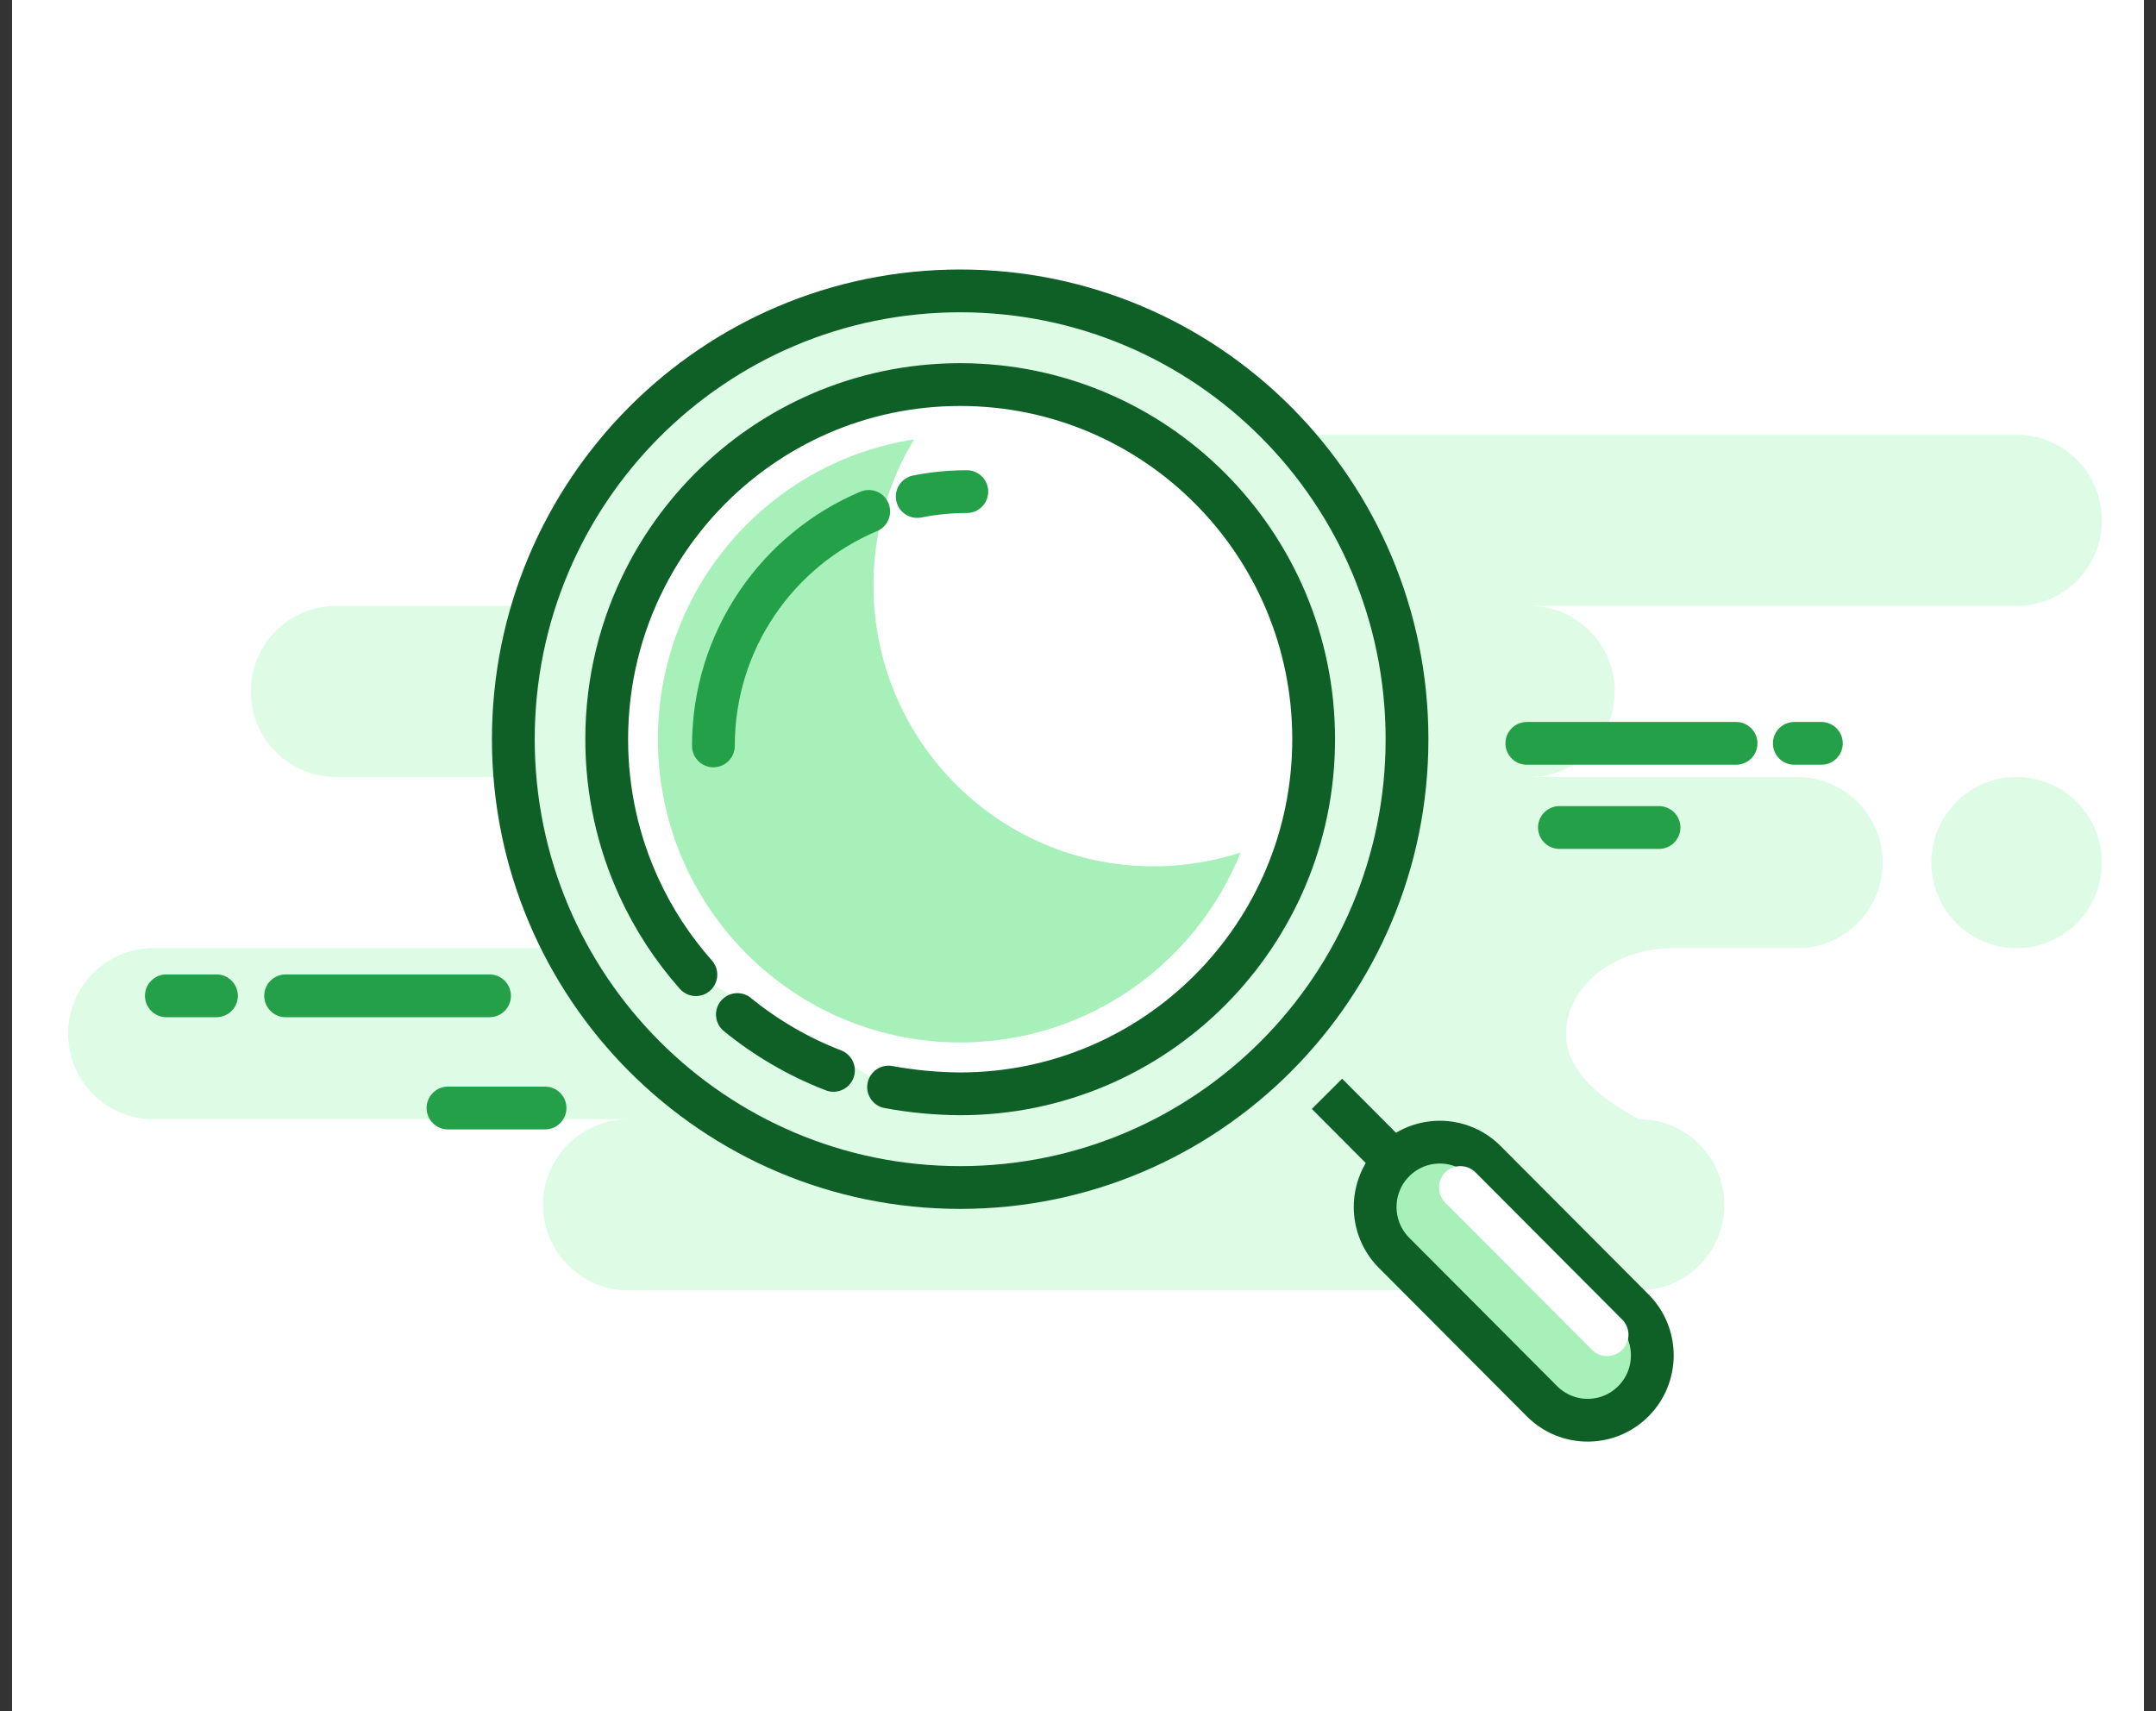 <svg width="126" height="100" viewBox="0 0 126 100" fill="none" xmlns="http://www.w3.org/2000/svg">
<rect x="0" y="0" width="126" height="100" fill="#333333" stroke="none"/>
<rect x="0.705" width="124.59" height="100" fill="white"/>
<path fill-rule="evenodd" clip-rule="evenodd" d="M117.854 25.41C120.605 25.41 122.836 27.648 122.836 30.41C122.836 33.171 120.605 35.41 117.854 35.41H89.386C92.138 35.41 94.368 37.648 94.368 40.41C94.368 43.171 92.138 45.41 89.386 45.41H105.044C107.795 45.41 110.025 47.648 110.025 50.41C110.025 53.171 107.795 55.41 105.044 55.41H97.803C94.334 55.41 91.521 57.648 91.521 60.41C91.521 62.251 92.945 63.917 95.792 65.41C98.543 65.41 100.773 67.648 100.773 70.41C100.773 73.171 98.543 75.41 95.792 75.41H36.721C33.97 75.41 31.739 73.171 31.739 70.41C31.739 67.648 33.97 65.41 36.721 65.41H8.965C6.214 65.41 3.983 63.171 3.983 60.41C3.983 57.648 6.214 55.41 8.965 55.41H37.433C40.184 55.41 42.415 53.171 42.415 50.41C42.415 47.648 40.184 45.41 37.433 45.41H19.641C16.889 45.41 14.659 43.171 14.659 40.41C14.659 37.648 16.889 35.41 19.641 35.41H48.108C45.357 35.41 43.126 33.171 43.126 30.41C43.126 27.648 45.357 25.41 48.108 25.41H117.854ZM117.854 45.41C120.605 45.41 122.836 47.648 122.836 50.41C122.836 53.171 120.605 55.41 117.854 55.41C115.103 55.41 112.872 53.171 112.872 50.41C112.872 47.648 115.103 45.41 117.854 45.41Z" fill="#DEFBE6"/>
<path d="M56.114 69.4C70.537 69.4 82.228 57.67 82.228 43.2C82.228 28.73 70.537 17 56.114 17C41.692 17 30 28.73 30 43.2C30 57.67 41.692 69.4 56.114 69.4Z" fill="#DEFBE6" stroke="#0E6027" stroke-width="2.5"/>
<path fill-rule="evenodd" clip-rule="evenodd" d="M51.93 63.53C53.301 63.783 54.696 63.915 56.114 63.925C67.523 63.925 76.772 54.646 76.772 43.2C76.772 31.754 67.523 22.475 56.114 22.475C53.184 22.475 50.395 23.087 47.87 24.191C43.481 26.11 39.886 29.514 37.715 33.77C36.271 36.598 35.457 39.804 35.457 43.2C35.457 46.282 36.127 49.206 37.33 51.834C38.188 53.711 39.317 55.437 40.668 56.961" fill="white"/>
<path d="M51.93 63.53C53.301 63.783 54.696 63.915 56.114 63.925C67.523 63.925 76.772 54.646 76.772 43.2C76.772 31.754 67.523 22.475 56.114 22.475C53.184 22.475 50.395 23.087 47.87 24.191C43.481 26.11 39.886 29.514 37.715 33.77C36.271 36.598 35.457 39.804 35.457 43.2C35.457 46.282 36.127 49.206 37.33 51.834C38.188 53.711 39.317 55.437 40.668 56.961" stroke="#0E6027" stroke-width="2.5" stroke-linecap="round"/>
<path d="M43.094 59.291C44.768 60.657 46.66 61.764 48.709 62.554" stroke="#0E6027" stroke-width="2.5" stroke-linecap="round"/>
<path d="M77.551 63.925L82.228 68.618" stroke="#0E6027" stroke-width="2.5"/>
<path fill-rule="evenodd" clip-rule="evenodd" d="M81.473 67.86C79.997 69.34 79.997 71.74 81.473 73.22L90.114 81.89C91.59 83.37 93.982 83.37 95.457 81.89C96.932 80.409 96.932 78.01 95.457 76.529L86.816 67.86C85.34 66.379 82.948 66.379 81.473 67.86Z" fill="#A7F0BA" stroke="#0E6027" stroke-width="2.5"/>
<path d="M85.347 69.4L93.921 78.003" stroke="white" stroke-width="2.5" stroke-linecap="round"/>
<path fill-rule="evenodd" clip-rule="evenodd" d="M51.047 34.206C51.047 43.277 58.376 50.63 67.417 50.63C69.193 50.63 70.903 50.346 72.504 49.821C69.89 56.329 63.537 60.923 56.114 60.923C46.358 60.923 38.449 52.988 38.449 43.2C38.449 34.331 44.943 26.983 53.42 25.682C51.914 28.168 51.047 31.085 51.047 34.206Z" fill="#A7F0BA"/>
<path d="M56.503 28.731C55.511 28.731 54.541 28.829 53.603 29.016M50.77 29.886C45.437 32.134 41.692 37.424 41.692 43.591" stroke="#24A148" stroke-width="2.5" stroke-linecap="round"/>
<path d="M96.956 48.361H91.135M101.459 43.443H89.23H101.459ZM106.443 43.443H104.861H106.443Z" stroke="#24A148" stroke-width="2.5" stroke-linecap="round" stroke-linejoin="round"/>
<path d="M31.853 64.754H26.18M28.609 58.197H16.692H28.609ZM12.65 58.197H9.722H12.65Z" stroke="#24A148" stroke-width="2.5" stroke-linecap="round" stroke-linejoin="round"/>
</svg>

